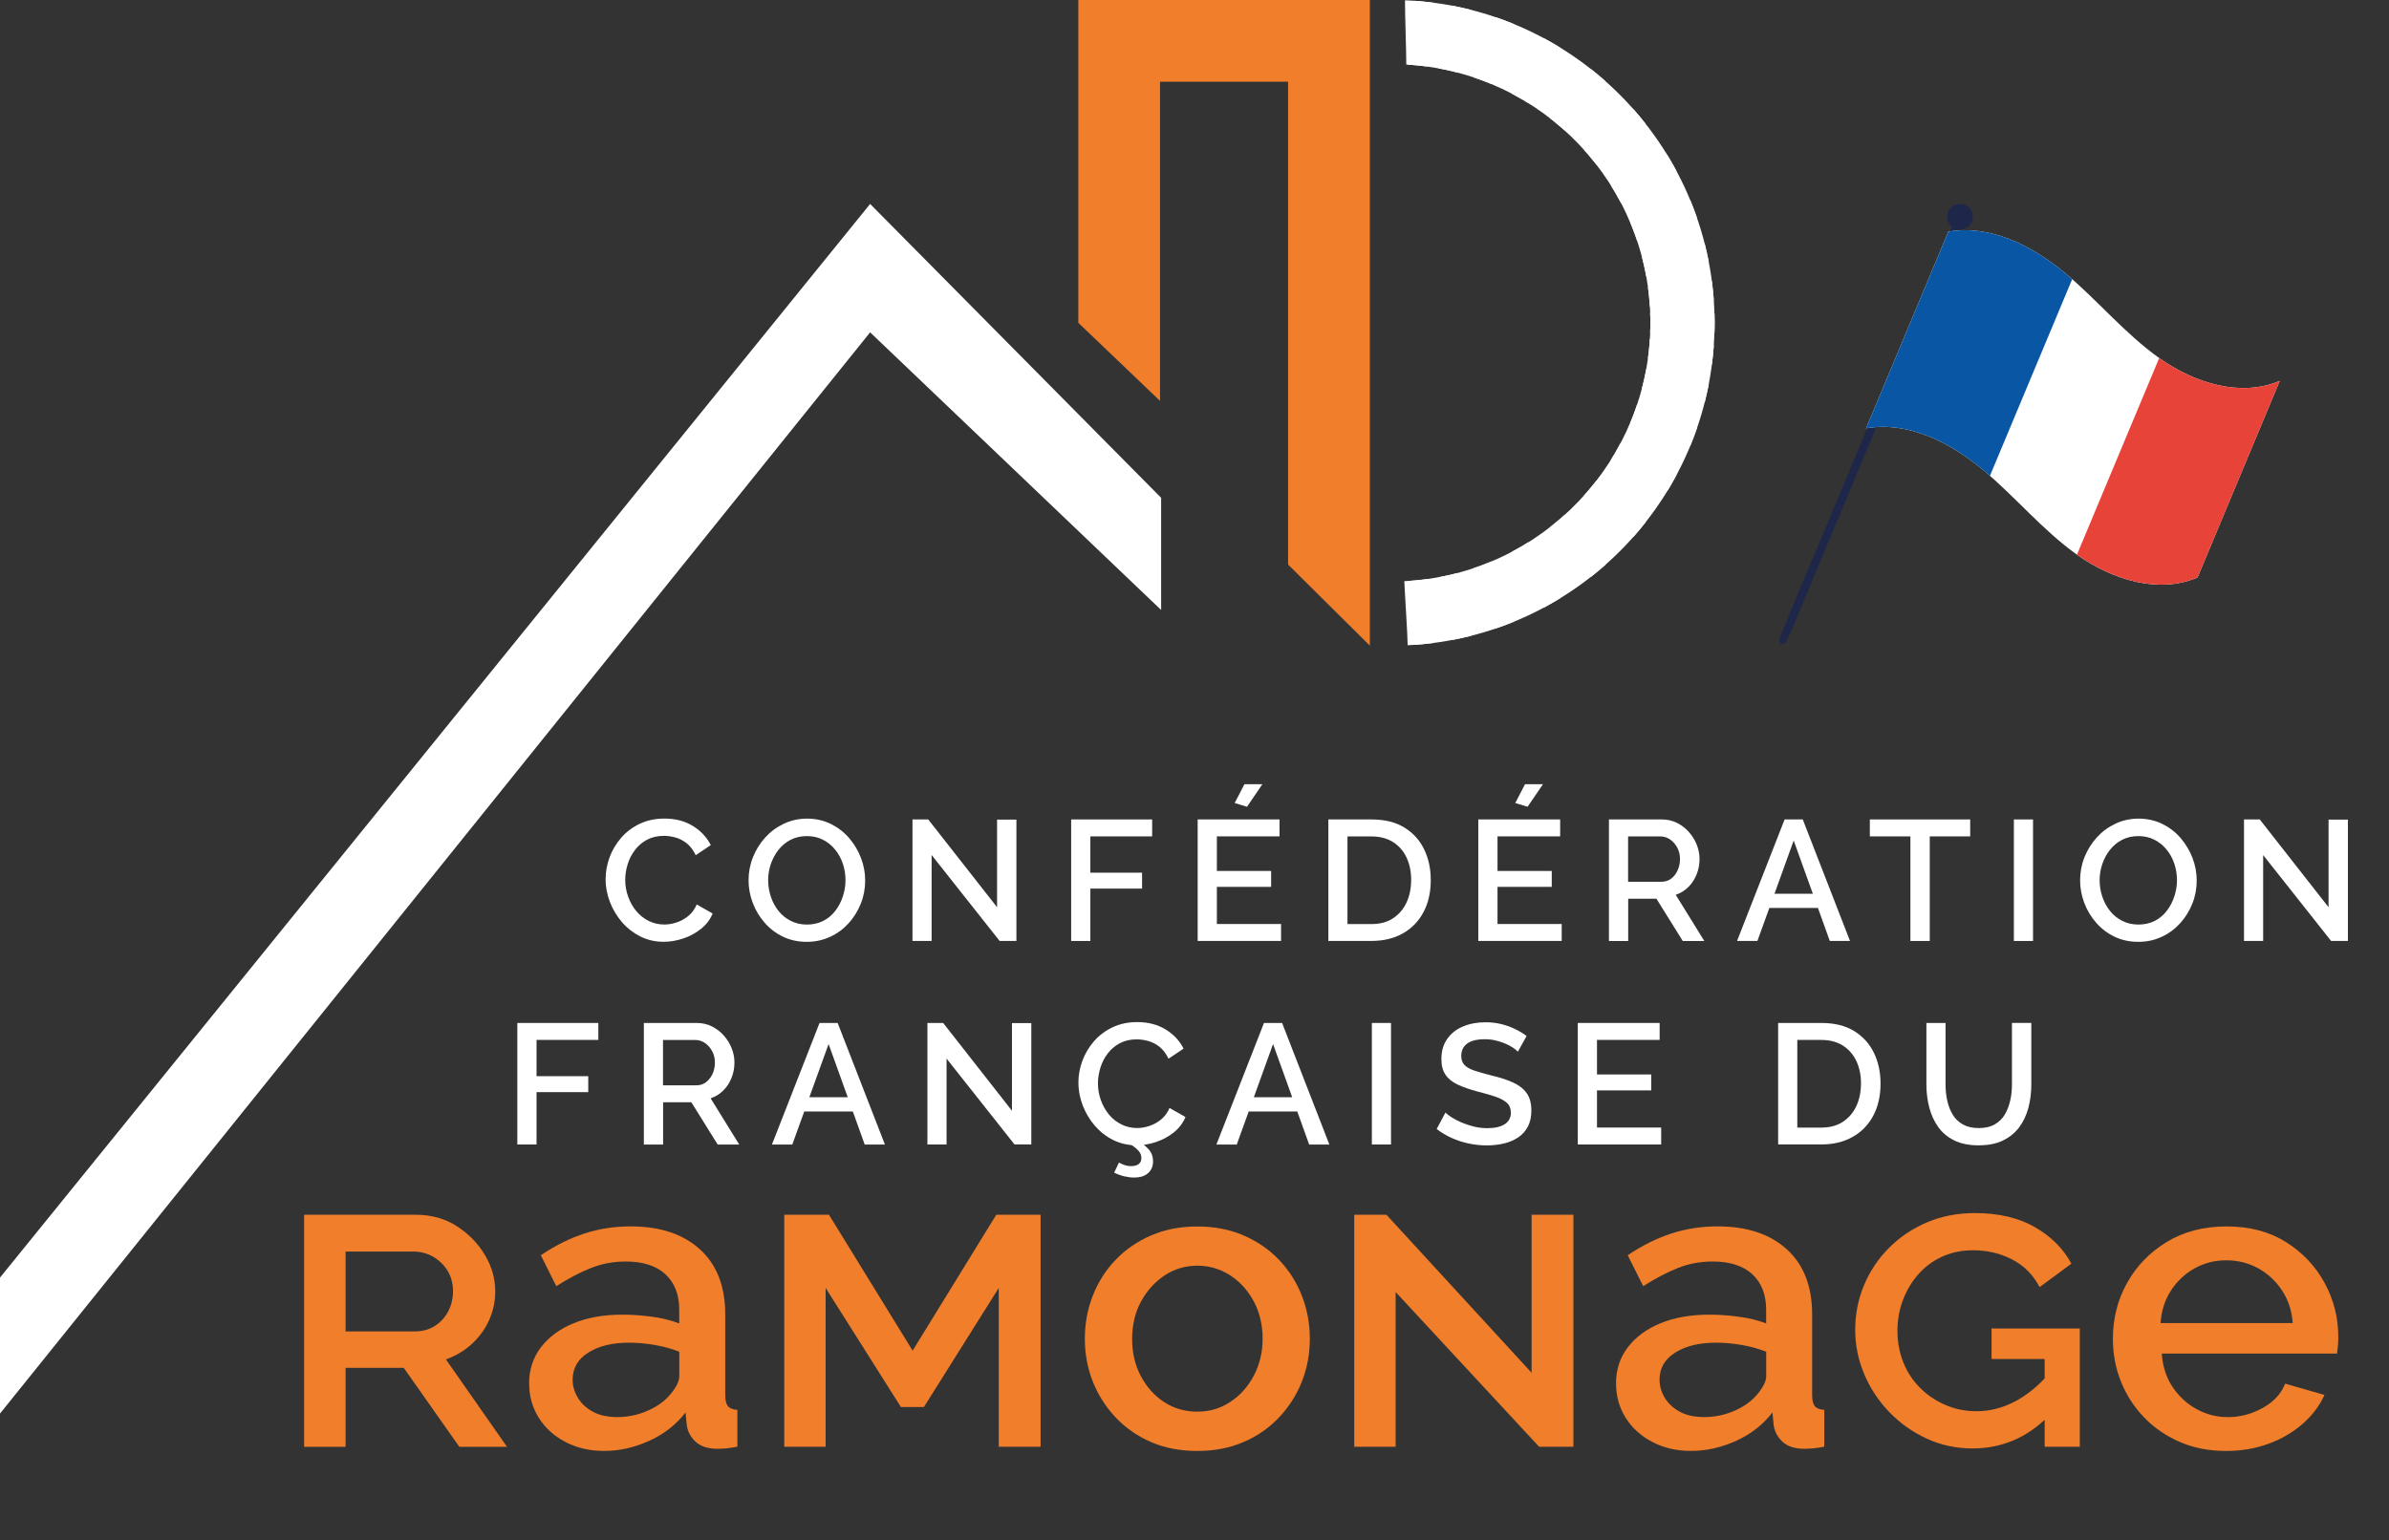 <?xml version="1.0" encoding="UTF-8"?>
<svg xmlns="http://www.w3.org/2000/svg" xmlns:xlink="http://www.w3.org/1999/xlink" viewBox="0 0 497.58 320.85">
  <rect x="0" y="0" width="497.58" height="320.85" fill="#333333" stroke="none"/>
  <defs>
    <style>
      .cls-1 {
        fill: #0856a4;
      }

      .cls-2 {
        stroke: #fff;
        stroke-miterlimit: 10;
        stroke-width: 4px;
      }

      .cls-2, .cls-3 {
        fill: #fff;
      }

      .cls-4 {
        fill: #1e274a;
      }

      .cls-5 {
        fill: #f07e2a;
      }

      .cls-6 {
        fill: #e84339;
      }

      .cls-7 {
        clip-path: url(#clippath);
      }
    </style>
    <clipPath id="clippath">
      <path class="cls-3" d="M292.89,13.45c28.35,1.57,50.85,25.06,50.85,53.8s-22.72,52.45-51.25,53.83c.1,2.55.67,10.95.7,13.35,35.6-1.74,63.92-31.15,63.92-67.17S328.49,1.51,292.63.06c0,3.67.27,10.07.27,13.39Z"/>
    </clipPath>
  </defs>
  <g id="toit_cheminée" data-name="toit cheminée">
    <g>
      <polygon class="cls-3" points="0 294.5 0 266.17 181.23 42.49 241.84 103.71 241.84 127.08 181.23 69.24 0 294.5"/>
      <polygon class="cls-5" points="285.31 134.51 268.28 117.62 268.28 17.03 241.61 17.03 241.61 83.52 224.59 67.25 224.59 0 285.31 0 285.31 134.51"/>
      <g>
        <path class="cls-3" d="M292.89,13.45c28.35,1.57,50.85,25.06,50.85,53.8s-22.72,52.45-51.25,53.83c.1,2.55.67,10.95.7,13.35,35.6-1.74,63.92-31.15,63.92-67.17S328.49,1.51,292.63.06c0,3.67.27,10.07.27,13.39Z"/>
        <g class="cls-7">
          <g>
            <line class="cls-2" x1="289.86" y1="-32.39" x2="289.86" y2="166.9"/>
            <line class="cls-2" x1="298.92" y1="-23.33" x2="280.8" y2="157.84"/>
            <line class="cls-2" x1="307.98" y1="-14.28" x2="271.74" y2="148.78"/>
            <line class="cls-2" x1="317.04" y1="-5.22" x2="262.68" y2="139.72"/>
            <line class="cls-2" x1="326.1" y1="3.84" x2="253.63" y2="130.66"/>
            <line class="cls-2" x1="335.15" y1="12.9" x2="244.57" y2="121.61"/>
            <line class="cls-2" x1="344.21" y1="21.96" x2="235.51" y2="112.55"/>
            <line class="cls-2" x1="353.27" y1="31.02" x2="226.45" y2="103.49"/>
            <line class="cls-2" x1="362.33" y1="40.08" x2="217.39" y2="94.43"/>
            <line class="cls-2" x1="371.39" y1="49.14" x2="208.33" y2="85.37"/>
            <line class="cls-2" x1="380.45" y1="58.19" x2="199.27" y2="76.31"/>
            <line class="cls-2" x1="389.51" y1="67.25" x2="190.21" y2="67.25"/>
          </g>
          <g>
            <line class="cls-2" x1="389.51" y1="67.25" x2="190.21" y2="67.25"/>
            <line class="cls-2" x1="380.45" y1="76.31" x2="199.27" y2="58.19"/>
            <line class="cls-2" x1="371.39" y1="85.37" x2="208.33" y2="49.14"/>
            <line class="cls-2" x1="362.33" y1="94.43" x2="217.39" y2="40.08"/>
            <line class="cls-2" x1="353.27" y1="103.49" x2="226.45" y2="31.02"/>
            <line class="cls-2" x1="344.21" y1="112.55" x2="235.51" y2="21.96"/>
            <line class="cls-2" x1="335.15" y1="121.61" x2="244.57" y2="12.9"/>
            <line class="cls-2" x1="326.1" y1="130.66" x2="253.63" y2="3.84"/>
            <line class="cls-2" x1="317.04" y1="139.72" x2="262.68" y2="-5.22"/>
            <line class="cls-2" x1="307.98" y1="148.78" x2="271.74" y2="-14.28"/>
            <line class="cls-2" x1="298.92" y1="157.84" x2="280.8" y2="-23.33"/>
            <line class="cls-2" x1="289.86" y1="166.9" x2="289.86" y2="-32.39"/>
          </g>
        </g>
      </g>
    </g>
    <g>
      <path class="cls-4" d="M407.72,44.5c-1.19,2.9-2.5,5.76-3.72,8.66s-2.42,5.79-3.63,8.68c-2.41,5.76-4.82,11.52-7.23,17.28s-4.84,11.58-7.27,17.36-4.82,11.52-7.23,17.28-4.92,11.55-7.24,17.37c-.29.72-.55,1.42-.76,2.17s.88,1.23,1.27.54c.77-1.37,1.36-2.85,1.97-4.3s1.21-2.89,1.81-4.34c1.21-2.89,2.42-5.79,3.63-8.68,2.41-5.76,4.81-11.52,7.22-17.29,2.42-5.79,4.84-11.58,7.26-17.37s4.81-11.52,7.22-17.29c2.42-5.79,4.84-11.57,7.21-17.38.29-.71.55-1.42.85-2.13.42-.98-.95-1.57-1.36-.57h0Z"/>
      <path class="cls-4" d="M409.28,42.69c-1.29-.54-3.01.08-3.51,1.44-.5,1.37.05,2.93,1.44,3.51,1.29.54,3.01-.08,3.51-1.44.5-1.37-.05-2.93-1.44-3.51Z"/>
      <g>
        <path class="cls-3" d="M388.67,89.23c8.74-1.52,17.47,2.93,24.28,8.6,6.82,5.67,12.5,12.67,19.74,17.8,7.24,5.12,16.87,8.18,25.01,4.68l17.13-40.97c-8.15,3.5-17.77.45-25.01-4.68-7.24-5.12-12.93-12.12-19.74-17.8-6.82-5.67-15.55-10.12-24.28-8.6l-17.13,40.97Z"/>
        <path class="cls-1" d="M431.59,58.17c-.5-.44-.99-.88-1.51-1.31-6.82-5.67-15.55-10.12-24.28-8.6l-17.13,40.97c8.74-1.52,17.47,2.93,24.28,8.6.51.43,1.01.87,1.51,1.31l17.13-40.97Z"/>
        <path class="cls-6" d="M449.83,74.66s-.07-.06-.11-.08l-17.13,40.97s.07.06.11.08c7.24,5.12,16.87,8.18,25.01,4.68l17.13-40.97c-8.15,3.5-17.77.45-25.01-4.68Z"/>
      </g>
    </g>
  </g>
  <g id="TEXTE_:_confédération" data-name="TEXTE : confédération">
    <g>
      <path class="cls-5" d="M63.34,301.42v-48.34h23.26c3.25,0,6.11.8,8.58,2.4,2.47,1.6,4.41,3.6,5.84,6.01,1.42,2.41,2.13,4.92,2.13,7.53,0,2.09-.42,4.08-1.26,5.97-.84,1.89-2.03,3.54-3.57,4.96-1.54,1.42-3.35,2.51-5.44,3.27l12.72,18.21h-9.93l-11.58-16.46h-12.11v16.46h-8.62ZM71.96,277.38h14.46c1.57,0,2.95-.38,4.14-1.13,1.19-.75,2.12-1.77,2.79-3.05.67-1.28,1-2.67,1-4.18,0-1.62-.38-3.05-1.13-4.27-.75-1.22-1.76-2.19-3-2.92-1.25-.73-2.66-1.09-4.22-1.09h-14.02v16.64Z"/>
      <path class="cls-5" d="M110.2,288.22c0-2.88.83-5.39,2.48-7.55,1.66-2.16,3.93-3.83,6.84-5.01,2.9-1.18,6.27-1.77,10.1-1.77,2.03,0,4.11.15,6.23.44,2.12.29,3.99.76,5.62,1.39v-2.86c0-3.14-.96-5.6-2.87-7.38-1.92-1.77-4.67-2.66-8.28-2.66-2.56,0-4.96.45-7.23,1.35-2.26.9-4.67,2.16-7.23,3.79l-3.22-6.45c3.02-2.03,6.05-3.54,9.1-4.53,3.05-.99,6.26-1.48,9.62-1.48,6.1,0,10.9,1.59,14.42,4.78,3.51,3.19,5.27,7.71,5.27,13.56v16.79c0,1.09.19,1.87.57,2.33.38.46,1.03.72,1.96.77v7.67c-.87.17-1.66.29-2.35.35-.7.06-1.28.09-1.74.09-2.03,0-3.57-.49-4.62-1.48-1.05-.99-1.66-2.15-1.83-3.48l-.26-2.61c-1.97,2.56-4.5,4.53-7.58,5.92-3.08,1.39-6.18,2.09-9.32,2.09s-5.72-.62-8.1-1.86c-2.38-1.24-4.24-2.92-5.57-5.05-1.34-2.13-2-4.52-2-7.17ZM139.21,290.95c.7-.74,1.25-1.48,1.66-2.23.41-.74.61-1.4.61-1.97v-5.14c-1.63-.63-3.34-1.1-5.14-1.41-1.8-.31-3.57-.47-5.31-.47-3.48,0-6.32.69-8.49,2.06-2.18,1.37-3.27,3.26-3.27,5.65,0,1.31.36,2.57,1.09,3.77.72,1.2,1.77,2.17,3.14,2.91,1.36.74,3.06,1.11,5.09,1.11s4.09-.4,6.01-1.2c1.92-.8,3.45-1.83,4.62-3.08Z"/>
      <path class="cls-5" d="M208.02,301.42v-33.1l-15.59,24.82h-4.79l-15.68-24.82v33.1h-8.62v-48.34h9.32l17.42,28.31,17.42-28.31h9.23v48.34h-8.71Z"/>
      <path class="cls-5" d="M249.39,302.29c-3.6,0-6.82-.62-9.67-1.86-2.85-1.24-5.3-2.95-7.36-5.13-2.06-2.19-3.64-4.67-4.75-7.46-1.1-2.79-1.66-5.77-1.66-8.93s.55-6.16,1.66-8.98c1.1-2.82,2.69-5.31,4.75-7.46,2.06-2.16,4.53-3.85,7.4-5.09,2.87-1.24,6.08-1.86,9.62-1.86s6.75.62,9.62,1.86c2.88,1.24,5.34,2.93,7.4,5.09,2.06,2.16,3.64,4.65,4.75,7.46,1.1,2.82,1.66,5.81,1.66,8.98s-.55,6.14-1.66,8.93c-1.1,2.79-2.69,5.28-4.75,7.46-2.06,2.19-4.53,3.9-7.4,5.13-2.87,1.24-6.08,1.86-9.62,1.86ZM235.8,278.99c0,2.86.61,5.44,1.83,7.73,1.22,2.29,2.84,4.09,4.88,5.41,2.03,1.32,4.33,1.97,6.88,1.97s4.78-.67,6.84-2.02c2.06-1.34,3.7-3.18,4.92-5.5,1.22-2.32,1.83-4.88,1.83-7.69s-.61-5.44-1.83-7.73c-1.22-2.29-2.86-4.11-4.92-5.45-2.06-1.34-4.34-2.02-6.84-2.02s-4.85.69-6.88,2.06c-2.03,1.38-3.66,3.19-4.88,5.45-1.22,2.26-1.83,4.85-1.83,7.77Z"/>
      <path class="cls-5" d="M290.68,269.19v32.23h-8.62v-48.34h6.71l30.23,32.92v-32.92h8.71v48.34h-7.14l-29.88-32.23Z"/>
      <path class="cls-5" d="M336.58,288.22c0-2.88.83-5.39,2.48-7.55,1.66-2.16,3.93-3.83,6.84-5.01,2.9-1.18,6.27-1.77,10.1-1.77,2.03,0,4.11.15,6.23.44,2.12.29,3.99.76,5.62,1.39v-2.86c0-3.14-.96-5.6-2.87-7.38-1.92-1.77-4.67-2.66-8.28-2.66-2.56,0-4.96.45-7.23,1.35-2.26.9-4.67,2.16-7.23,3.79l-3.22-6.45c3.02-2.03,6.05-3.54,9.1-4.53,3.05-.99,6.26-1.48,9.62-1.48,6.1,0,10.9,1.59,14.42,4.78,3.51,3.19,5.27,7.71,5.27,13.56v16.79c0,1.09.19,1.87.57,2.33.38.46,1.03.72,1.96.77v7.67c-.87.17-1.66.29-2.35.35-.7.06-1.28.09-1.74.09-2.03,0-3.57-.49-4.62-1.48-1.05-.99-1.66-2.15-1.83-3.48l-.26-2.61c-1.97,2.56-4.5,4.53-7.58,5.92-3.08,1.39-6.18,2.09-9.32,2.09s-5.72-.62-8.1-1.86c-2.38-1.24-4.24-2.92-5.57-5.05-1.34-2.13-2-4.52-2-7.17ZM365.59,290.95c.7-.74,1.25-1.48,1.66-2.23.41-.74.61-1.4.61-1.97v-5.14c-1.63-.63-3.34-1.1-5.14-1.41-1.8-.31-3.57-.47-5.31-.47-3.48,0-6.32.69-8.49,2.06-2.18,1.37-3.27,3.26-3.27,5.65,0,1.31.36,2.57,1.09,3.77.72,1.2,1.77,2.17,3.14,2.91,1.36.74,3.06,1.11,5.09,1.11s4.09-.4,6.01-1.2c1.92-.8,3.45-1.83,4.62-3.08Z"/>
      <path class="cls-5" d="M410.97,301.77c-3.48,0-6.71-.68-9.67-2.05-2.96-1.36-5.56-3.21-7.8-5.53-2.24-2.32-3.98-4.96-5.23-7.93-1.25-2.96-1.87-6.04-1.87-9.23s.62-6.43,1.87-9.36c1.25-2.93,2.99-5.52,5.23-7.75s4.86-3.99,7.88-5.27c3.02-1.28,6.33-1.92,9.93-1.92,4.93,0,9.1.97,12.5,2.92,3.4,1.95,5.94,4.49,7.62,7.62l-6.62,4.88c-1.34-2.55-3.24-4.47-5.71-5.75-2.47-1.28-5.18-1.92-8.14-1.92-2.38,0-4.54.45-6.49,1.35-1.95.9-3.6,2.13-4.96,3.7-1.37,1.57-2.43,3.35-3.18,5.36-.75,2-1.13,4.14-1.13,6.4s.41,4.5,1.22,6.53c.81,2.03,1.97,3.8,3.48,5.31,1.51,1.51,3.27,2.7,5.27,3.57,2,.87,4.17,1.31,6.49,1.31,2.73,0,5.36-.65,7.88-1.96,2.53-1.31,4.89-3.21,7.1-5.71v8.71c-2.26,2.26-4.7,3.95-7.32,5.05-2.61,1.1-5.4,1.66-8.36,1.66ZM425.86,283.13h-11.06v-6.36h18.38v24.65h-7.32v-18.29Z"/>
      <path class="cls-5" d="M463.67,302.29c-3.54,0-6.75-.62-9.62-1.86-2.88-1.24-5.36-2.94-7.45-5.1-2.09-2.16-3.7-4.64-4.83-7.44-1.13-2.8-1.7-5.78-1.7-8.95,0-4.25.99-8.14,2.96-11.67,1.97-3.53,4.73-6.38,8.27-8.53s7.69-3.23,12.46-3.23,8.87,1.08,12.33,3.24c3.45,2.16,6.14,4.99,8.06,8.5,1.92,3.51,2.87,7.27,2.87,11.3,0,.69-.03,1.34-.09,1.94-.06.6-.12,1.11-.17,1.51h-36.5c.17,2.64.91,4.95,2.22,6.92,1.31,1.98,2.98,3.53,5.01,4.64,2.03,1.12,4.21,1.68,6.53,1.68,2.55,0,4.98-.64,7.27-1.92s3.85-2.96,4.66-5.05l8.19,2.35c-.99,2.21-2.48,4.2-4.49,5.97-2,1.77-4.37,3.17-7.1,4.18-2.73,1.01-5.69,1.52-8.88,1.52ZM449.99,275.64h27.53c-.17-2.56-.92-4.82-2.22-6.79s-2.96-3.5-4.96-4.61c-2-1.11-4.22-1.67-6.66-1.67s-4.57.56-6.58,1.67c-2,1.11-3.65,2.65-4.92,4.61-1.28,1.96-2,4.23-2.18,6.79Z"/>
    </g>
    <g>
      <path class="cls-3" d="M126.14,183.17c0-1.54.27-3.06.82-4.55.55-1.49,1.35-2.84,2.41-4.07,1.06-1.22,2.35-2.2,3.87-2.92,1.52-.73,3.24-1.09,5.17-1.09,2.28,0,4.26.52,5.92,1.55s2.9,2.36,3.71,3.98l-3.14,2.1c-.48-1.02-1.08-1.83-1.8-2.42-.73-.59-1.51-1.01-2.35-1.25-.84-.24-1.67-.36-2.48-.36-1.33,0-2.5.27-3.49.8-1,.53-1.84,1.24-2.51,2.12-.68.88-1.19,1.87-1.53,2.96-.34,1.09-.52,2.19-.52,3.28,0,1.21.2,2.38.61,3.51s.97,2.13,1.69,3c.72.87,1.59,1.55,2.58,2.05,1,.5,2.09.75,3.28.75.81,0,1.65-.14,2.53-.43.88-.29,1.69-.73,2.44-1.34s1.34-1.41,1.76-2.41l3.32,1.89c-.52,1.26-1.34,2.33-2.44,3.21-1.11.88-2.34,1.55-3.71,2-1.37.45-2.72.68-4.05.68-1.78,0-3.41-.38-4.89-1.12-1.47-.75-2.75-1.75-3.82-3-1.07-1.25-1.9-2.65-2.5-4.21-.59-1.56-.89-3.13-.89-4.72Z"/>
      <path class="cls-3" d="M168.04,196.22c-1.83,0-3.48-.36-4.96-1.07-1.47-.71-2.75-1.68-3.82-2.91-1.07-1.22-1.9-2.6-2.48-4.14-.58-1.53-.87-3.11-.87-4.72s.31-3.3.93-4.83,1.47-2.9,2.57-4.1c1.09-1.2,2.38-2.15,3.87-2.85,1.49-.7,3.1-1.05,4.83-1.05s3.45.37,4.94,1.11c1.49.74,2.76,1.72,3.82,2.96s1.88,2.62,2.46,4.14c.58,1.52.87,3.08.87,4.67,0,1.69-.3,3.3-.91,4.83s-1.46,2.9-2.55,4.1-2.38,2.15-3.87,2.83-3.1,1.03-4.83,1.03ZM159.99,183.38c0,1.19.19,2.34.57,3.46.38,1.12.92,2.11,1.62,2.98.7.87,1.55,1.55,2.55,2.05,1,.5,2.12.75,3.35.75s2.42-.26,3.42-.78c1-.52,1.84-1.23,2.51-2.12s1.19-1.89,1.55-3,.54-2.22.54-3.33c0-1.19-.18-2.34-.55-3.44-.37-1.11-.91-2.09-1.62-2.96-.71-.87-1.56-1.55-2.55-2.05-.99-.5-2.09-.75-3.3-.75-1.28,0-2.42.26-3.42.78-1,.52-1.84,1.22-2.53,2.1-.69.88-1.22,1.87-1.59,2.96-.37,1.09-.55,2.21-.55,3.35Z"/>
      <path class="cls-3" d="M194.04,178.14v17.9h-3.99v-25.32h3.28l14.34,18.29v-18.26h4.03v25.28h-3.5l-14.16-17.9Z"/>
      <path class="cls-3" d="M223.1,196.04v-25.32h16.87v3.53h-12.87v7.56h10.77v3.32h-10.77v10.91h-3.99Z"/>
      <path class="cls-3" d="M266.82,192.51v3.53h-17.37v-25.32h17.05v3.53h-13.05v7.2h11.3v3.32h-11.3v7.74h13.37ZM259.73,168.08l-2.57-.78,2.03-3.92h3.74l-3.21,4.71Z"/>
      <path class="cls-3" d="M276.67,196.04v-25.32h8.99c2.73,0,5.02.56,6.85,1.69,1.83,1.13,3.2,2.65,4.12,4.56.92,1.91,1.37,4.04,1.37,6.37,0,2.57-.51,4.8-1.52,6.7-1.01,1.9-2.44,3.38-4.3,4.42-1.85,1.05-4.03,1.57-6.53,1.57h-8.99ZM293.92,183.35c0-1.78-.33-3.36-.98-4.72-.65-1.37-1.59-2.44-2.82-3.21-1.22-.77-2.72-1.16-4.48-1.16h-4.99v18.26h4.99c1.78,0,3.29-.4,4.51-1.21,1.22-.81,2.16-1.9,2.8-3.28s.96-2.94.96-4.67Z"/>
      <path class="cls-3" d="M325.27,192.51v3.53h-17.37v-25.32h17.05v3.53h-13.05v7.2h11.3v3.32h-11.3v7.74h13.37ZM318.17,168.08l-2.57-.78,2.03-3.92h3.74l-3.21,4.71Z"/>
      <path class="cls-3" d="M335.11,196.04v-25.32h11.02c1.14,0,2.19.24,3.14.71s1.78,1.11,2.48,1.89c.7.79,1.25,1.67,1.64,2.64.39.98.59,1.97.59,3,0,1.12-.2,2.19-.61,3.21-.41,1.02-.98,1.9-1.73,2.64-.75.74-1.62,1.27-2.62,1.61l5.96,9.63h-4.49l-5.49-8.81h-5.88v8.81h-3.99ZM339.11,183.7h6.99c.74,0,1.39-.21,1.96-.64.57-.43,1.02-1,1.35-1.73.33-.72.5-1.52.5-2.37s-.19-1.67-.57-2.37c-.38-.7-.87-1.27-1.48-1.69s-1.27-.64-1.98-.64h-6.78v9.45Z"/>
      <path class="cls-3" d="M371.7,170.72h3.78l9.84,25.32h-4.21l-2.47-6.88h-10.12l-2.49,6.88h-4.24l9.91-25.32ZM377.58,186.2l-3.99-11.09-4,11.09h7.99Z"/>
      <path class="cls-3" d="M410.35,174.25h-8.42v21.79h-4.03v-21.79h-8.45v-3.53h20.9v3.53Z"/>
      <path class="cls-3" d="M419.45,196.04v-25.32h3.99v25.32h-3.99Z"/>
      <path class="cls-3" d="M445.37,196.22c-1.83,0-3.48-.36-4.96-1.07-1.47-.71-2.75-1.68-3.82-2.91-1.07-1.22-1.9-2.6-2.48-4.14-.58-1.53-.87-3.11-.87-4.72s.31-3.3.93-4.83,1.47-2.9,2.57-4.1c1.09-1.2,2.38-2.15,3.87-2.85,1.49-.7,3.1-1.05,4.83-1.05s3.45.37,4.94,1.11c1.49.74,2.76,1.72,3.82,2.96s1.88,2.62,2.46,4.14c.58,1.52.87,3.08.87,4.67,0,1.69-.3,3.3-.91,4.83-.61,1.53-1.46,2.9-2.55,4.1s-2.38,2.15-3.87,2.83c-1.49.69-3.1,1.03-4.83,1.03ZM437.31,183.38c0,1.19.19,2.34.57,3.46.38,1.12.92,2.11,1.62,2.98.7.87,1.55,1.55,2.55,2.05,1,.5,2.12.75,3.35.75s2.42-.26,3.42-.78c1-.52,1.84-1.23,2.51-2.12s1.19-1.89,1.55-3c.36-1.11.54-2.22.54-3.33,0-1.19-.18-2.34-.55-3.44-.37-1.11-.91-2.09-1.62-2.96-.71-.87-1.56-1.55-2.55-2.05-.99-.5-2.09-.75-3.3-.75-1.28,0-2.42.26-3.42.78-1,.52-1.84,1.22-2.53,2.1-.69.88-1.22,1.87-1.59,2.96-.37,1.09-.55,2.21-.55,3.35Z"/>
      <path class="cls-3" d="M471.37,178.14v17.9h-3.99v-25.32h3.28l14.33,18.29v-18.26h4.03v25.28h-3.5l-14.16-17.9Z"/>
    </g>
    <g>
      <path class="cls-3" d="M107.75,238.44v-25.32h16.87v3.53h-12.87v7.56h10.77v3.32h-10.77v10.91h-3.99Z"/>
      <path class="cls-3" d="M134.1,238.44v-25.32h11.02c1.14,0,2.19.24,3.14.71s1.78,1.11,2.48,1.89c.7.79,1.25,1.67,1.64,2.64.39.98.59,1.97.59,3,0,1.12-.2,2.19-.61,3.21-.4,1.02-.98,1.9-1.73,2.64-.75.74-1.62,1.27-2.62,1.61l5.96,9.63h-4.49l-5.49-8.81h-5.88v8.81h-3.99ZM138.09,226.11h6.99c.74,0,1.39-.21,1.96-.64s1.02-1,1.36-1.73c.33-.72.5-1.52.5-2.37s-.19-1.67-.57-2.37c-.38-.7-.87-1.27-1.48-1.69s-1.27-.64-1.98-.64h-6.78v9.45Z"/>
      <path class="cls-3" d="M170.69,213.13h3.78l9.84,25.32h-4.21l-2.47-6.88h-10.12l-2.49,6.88h-4.24l9.91-25.32ZM176.57,228.6l-3.99-11.09-4.01,11.09h7.99Z"/>
      <path class="cls-3" d="M197.15,220.54v17.9h-3.99v-25.32h3.28l14.33,18.29v-18.26h4.03v25.28h-3.5l-14.16-17.9Z"/>
      <path class="cls-3" d="M224.61,225.57c0-1.54.27-3.06.82-4.55.55-1.49,1.35-2.84,2.41-4.07,1.06-1.22,2.35-2.2,3.87-2.92,1.52-.73,3.25-1.09,5.17-1.09,2.28,0,4.25.52,5.92,1.55s2.9,2.36,3.71,3.98l-3.14,2.1c-.48-1.02-1.08-1.83-1.8-2.42-.72-.59-1.51-1.01-2.35-1.25-.84-.24-1.67-.36-2.48-.36-1.33,0-2.5.27-3.5.8-1,.53-1.84,1.24-2.51,2.12-.68.88-1.19,1.87-1.53,2.96-.34,1.09-.52,2.19-.52,3.28,0,1.21.2,2.38.61,3.51.4,1.13.97,2.13,1.69,3,.72.87,1.59,1.55,2.59,2.05,1,.5,2.09.75,3.28.75.81,0,1.65-.14,2.53-.43.88-.29,1.69-.73,2.44-1.34s1.34-1.41,1.77-2.41l3.32,1.89c-.52,1.26-1.34,2.33-2.44,3.21-1.11.88-2.34,1.55-3.71,2-1.37.45-2.72.68-4.05.68-1.78,0-3.41-.38-4.89-1.12s-2.75-1.75-3.82-3c-1.07-1.25-1.9-2.65-2.5-4.21-.59-1.56-.89-3.13-.89-4.72ZM236.27,245.33c-.64,0-1.33-.08-2.07-.25-.74-.17-1.45-.43-2.14-.78l1-2.1c.43.24.84.42,1.23.55.39.13.83.2,1.3.2.67,0,1.19-.14,1.57-.43.38-.29.57-.7.57-1.25s-.19-1.04-.57-1.48c-.38-.44-.93-.89-1.64-1.34l1.36-.93c.97.62,1.76,1.27,2.37,1.94s.91,1.52.91,2.51-.34,1.81-1.02,2.42c-.68.62-1.63.93-2.87.93Z"/>
      <path class="cls-3" d="M263.26,213.13h3.78l9.84,25.32h-4.21l-2.47-6.88h-10.12l-2.49,6.88h-4.24l9.91-25.32ZM269.14,228.6l-3.99-11.09-4,11.09h7.99Z"/>
      <path class="cls-3" d="M285.73,238.44v-25.32h3.99v25.32h-3.99Z"/>
      <path class="cls-3" d="M316.11,219.08c-.24-.26-.58-.54-1.03-.84-.45-.3-.99-.58-1.6-.84-.62-.26-1.28-.47-2-.64-.71-.17-1.45-.25-2.21-.25-1.66,0-2.9.31-3.71.92s-1.21,1.47-1.21,2.56c0,.81.23,1.44.68,1.9.45.46,1.14.85,2.07,1.16.93.31,2.09.64,3.5,1,1.71.4,3.2.88,4.46,1.44,1.26.56,2.22,1.3,2.89,2.22.67.92,1,2.14,1,3.66,0,1.28-.24,2.38-.71,3.31-.48.92-1.14,1.68-2,2.26-.86.58-1.84,1.01-2.96,1.28-1.12.27-2.32.41-3.6.41s-2.51-.13-3.76-.39c-1.25-.26-2.44-.65-3.57-1.16-1.13-.51-2.17-1.13-3.12-1.87l1.82-3.42c.31.31.75.65,1.34,1.02.58.37,1.26.72,2.03,1.05.77.33,1.62.61,2.53.84.92.23,1.85.34,2.8.34,1.59,0,2.81-.28,3.66-.83.84-.55,1.27-1.35,1.27-2.39,0-.85-.27-1.54-.82-2.04s-1.34-.94-2.39-1.3-2.29-.71-3.74-1.07c-1.66-.45-3.05-.94-4.17-1.47-1.12-.53-1.96-1.22-2.51-2.06-.56-.84-.84-1.91-.84-3.22,0-1.66.4-3.06,1.21-4.21.81-1.15,1.91-2.02,3.3-2.6,1.39-.58,2.95-.87,4.69-.87,1.14,0,2.22.12,3.24.37,1.02.25,1.98.59,2.87,1.02s1.71.92,2.44,1.46l-1.82,3.28Z"/>
      <path class="cls-3" d="M345.99,234.91v3.53h-17.37v-25.32h17.05v3.53h-13.05v7.2h11.3v3.32h-11.3v7.74h13.37Z"/>
      <path class="cls-3" d="M370.35,238.44v-25.32h8.99c2.73,0,5.02.56,6.85,1.69,1.83,1.13,3.2,2.65,4.12,4.56.92,1.91,1.37,4.04,1.37,6.37,0,2.57-.51,4.8-1.52,6.7-1.01,1.9-2.44,3.38-4.3,4.42-1.85,1.05-4.03,1.57-6.53,1.57h-8.99ZM387.61,225.75c0-1.78-.33-3.36-.98-4.72-.65-1.37-1.59-2.44-2.82-3.21-1.22-.77-2.72-1.16-4.48-1.16h-4.99v18.26h4.99c1.78,0,3.29-.4,4.51-1.21,1.22-.81,2.16-1.9,2.8-3.28s.96-2.94.96-4.67Z"/>
      <path class="cls-3" d="M412.14,238.62c-2.02,0-3.73-.34-5.12-1.03s-2.51-1.63-3.35-2.82-1.46-2.54-1.85-4.07c-.39-1.52-.59-3.1-.59-4.74v-12.84h3.99v12.84c0,1.17.12,2.29.36,3.37.24,1.08.62,2.05,1.14,2.91.52.86,1.23,1.53,2.12,2.03.89.5,1.99.75,3.3.75s2.44-.25,3.33-.77c.89-.51,1.59-1.2,2.1-2.07.51-.87.88-1.84,1.12-2.91.24-1.07.36-2.17.36-3.32v-12.84h4.03v12.84c0,1.74-.21,3.37-.62,4.9-.42,1.53-1.06,2.88-1.92,4.03-.87,1.15-1.99,2.06-3.37,2.73-1.38.67-3.06,1-5.03,1Z"/>
    </g>
  </g>
</svg>